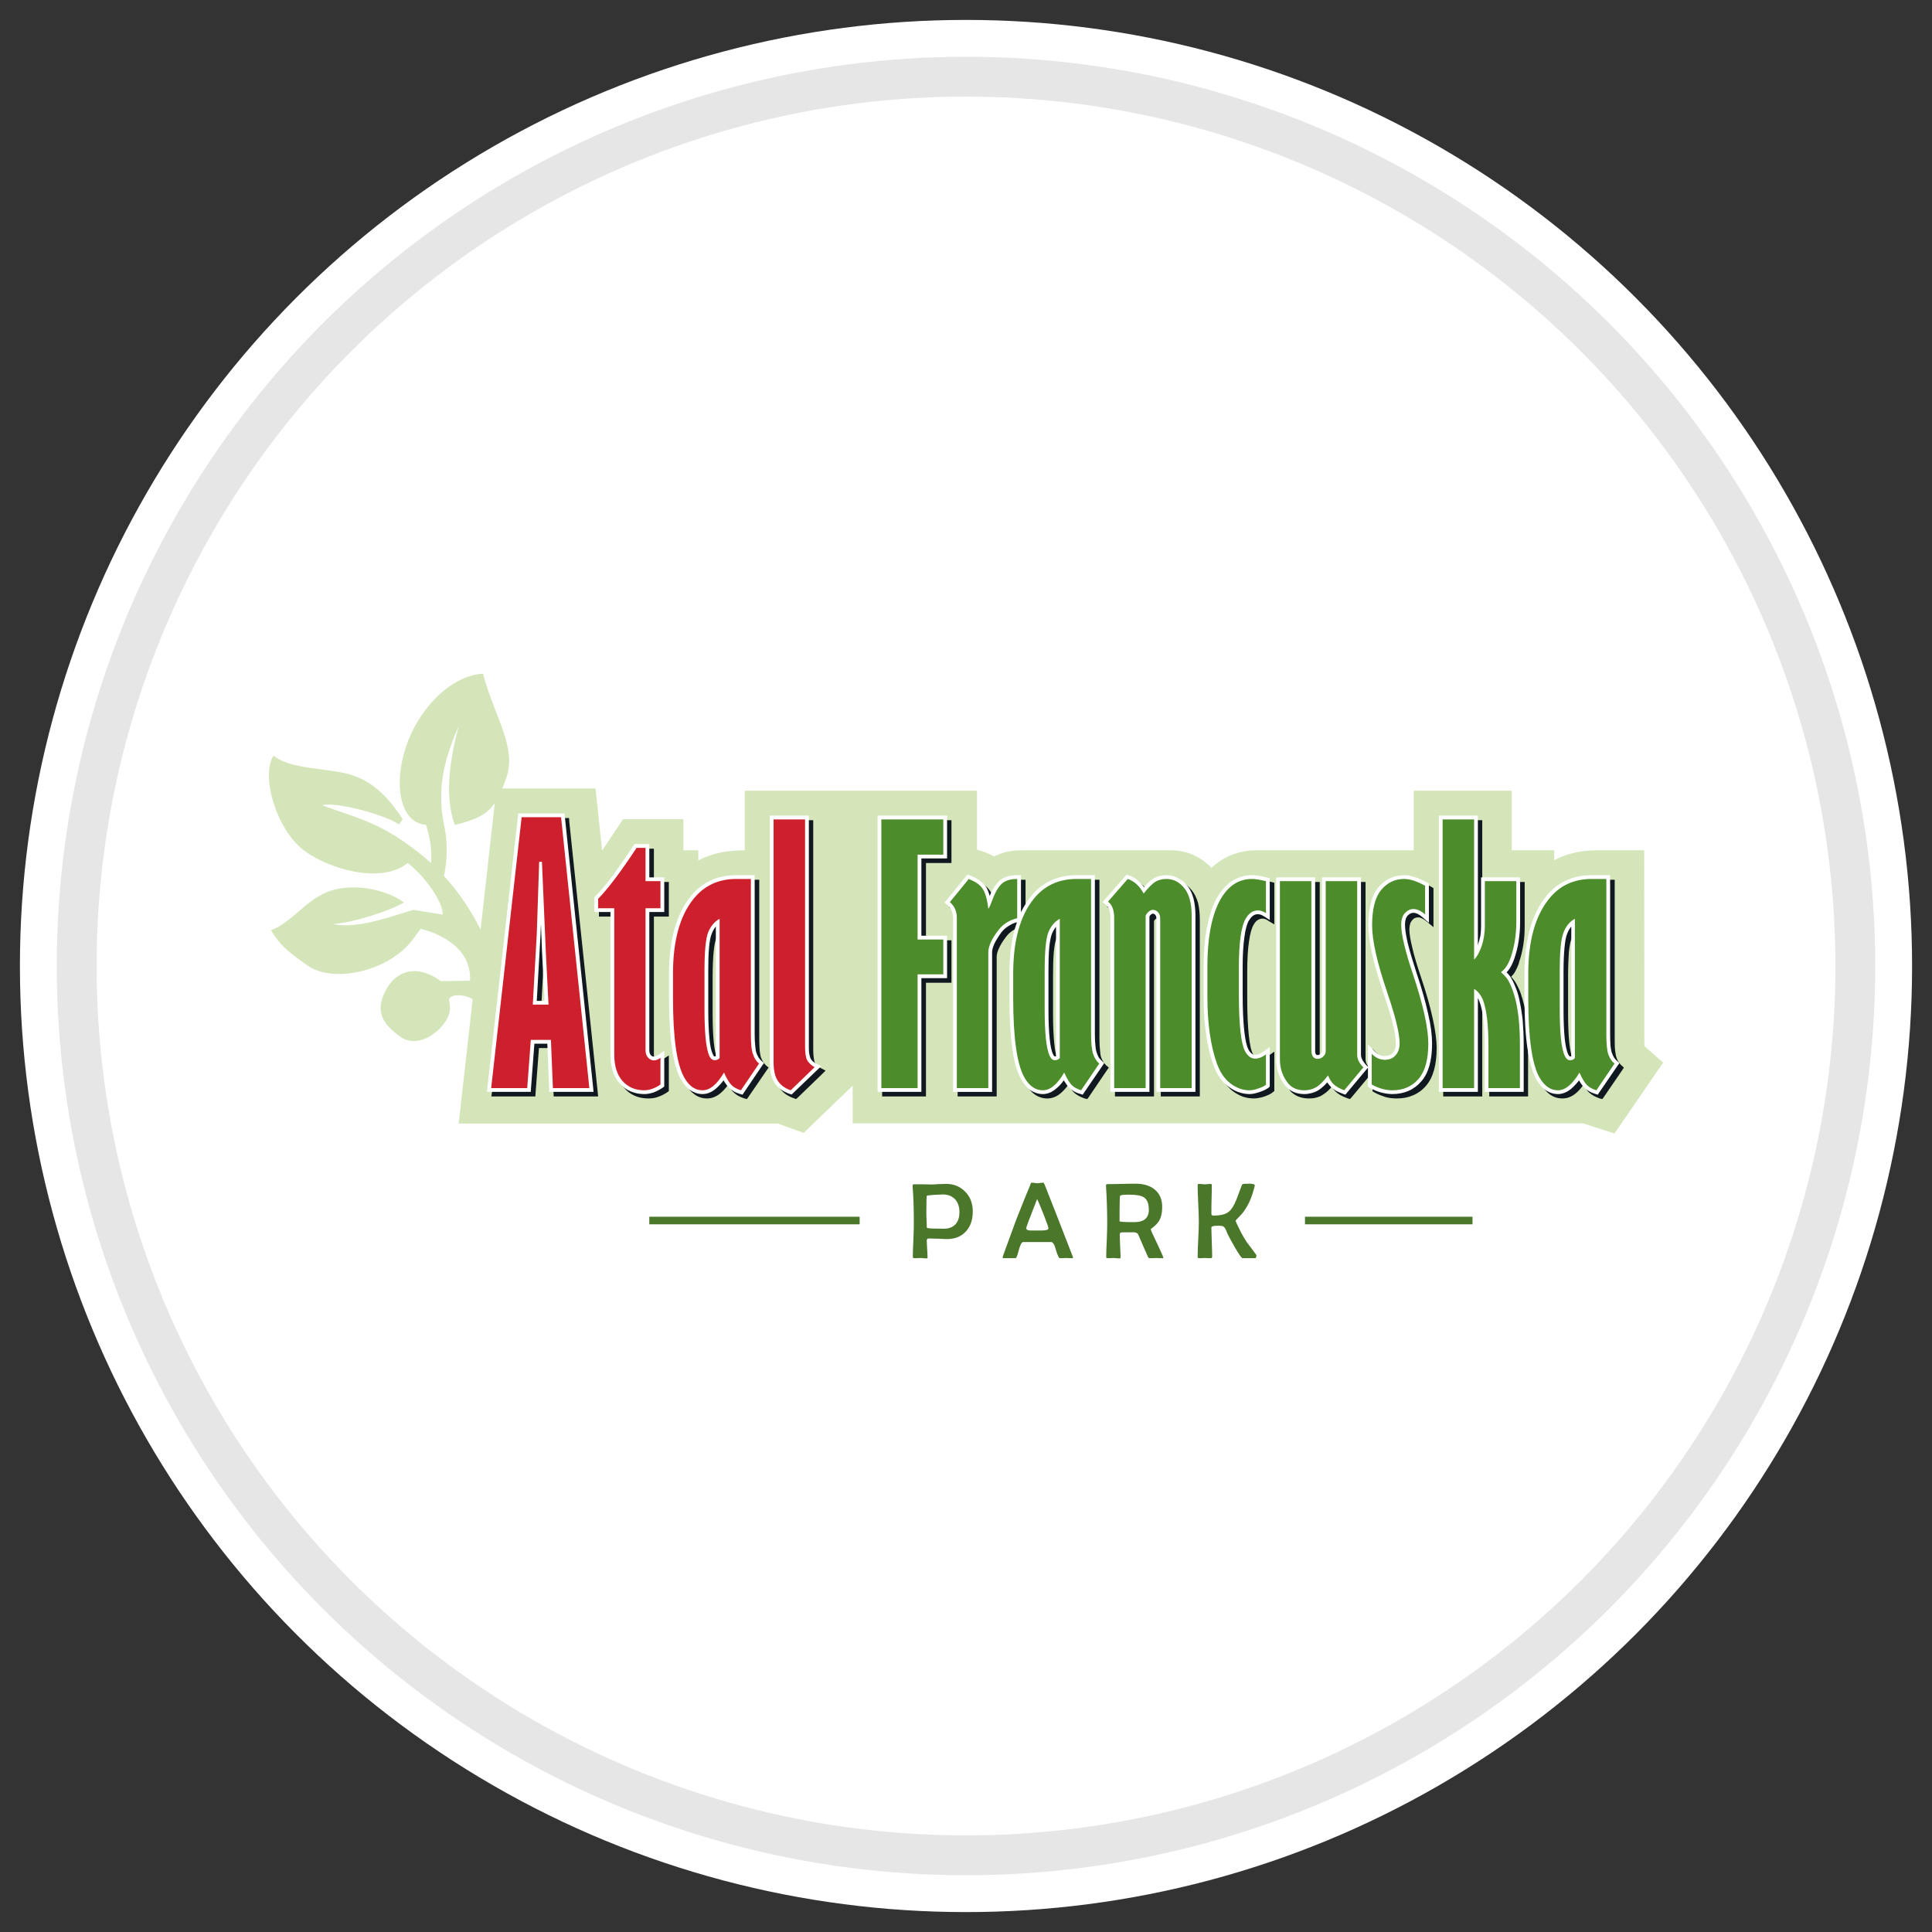 <?xml version="1.0" encoding="UTF-8"?>
<!DOCTYPE svg PUBLIC "-//W3C//DTD SVG 1.1//EN" "http://www.w3.org/Graphics/SVG/1.1/DTD/svg11.dtd">
<!-- Creator: CorelDRAW 2018 (64-Bit) -->
<svg xmlns="http://www.w3.org/2000/svg" xml:space="preserve" width="97px" height="97px" version="1.1" style="shape-rendering:geometricPrecision; text-rendering:geometricPrecision; image-rendering:optimizeQuality; fill-rule:evenodd; clip-rule:evenodd"
viewBox="0 0 97 97"
 xmlns:xlink="http://www.w3.org/1999/xlink">
 <rect x="0" y="0" width="97" height="97" fill="#333333" stroke="none"/>
 <defs>
  <style type="text/css">
   <![CDATA[
    .str0 {stroke:#E6E6E6;stroke-width:2;stroke-linecap:round;stroke-linejoin:round;stroke-miterlimit:22.926}
    .fil0 {fill:none}
    .fil2 {fill:#D4E5BA}
    .fil1 {fill:white}
    .fil3 {fill:#101820;fill-rule:nonzero}
    .fil7 {fill:#4A7729;fill-rule:nonzero}
    .fil6 {fill:#4C8C2B;fill-rule:nonzero}
    .fil5 {fill:#CD202C;fill-rule:nonzero}
    .fil4 {fill:white;fill-rule:nonzero}
   ]]>
  </style>
 </defs>
 <g id="tabliczka_x0020_biała">
  <rect class="fil0" width="97" height="97"/>
  <circle class="fil1" cx="48.5" cy="48.5" r="47.5"/>
  <circle class="fil1 str0" cx="48.5" cy="48.5" r="44.65"/>
 </g>
 <g id="Francuska_x0020_Park">
  <g id="_2423910306128">
   <path class="fil2" d="M78.03 43.19c0.63,-0.33 1.34,-0.5 2.11,-0.5l2.41 0 0.01 9.83 0.94 0.83 -2.44 3.56 -1.58 -0.51 -36.67 0 0 -1.89 -2.46 2.37 -1.3 -0.47 -16.02 0 0.7 -6.24 0 0c-0.28,-0.2 -0.97,-0.31 -1.16,-0.05 -0.11,0.15 0.26,0.55 -0.28,1.27 -0.49,0.67 -1.46,1.2 -2.21,0.65 -0.76,-0.56 -1.31,-1.18 -0.73,-2.29 0.57,-1.1 1.66,-1.32 2.78,-0.49l1.38 -0.02 0.09 0 0 0c0.07,-1.56 -1.34,-2.32 -2.48,-2.61l-0.38 0.52c-1.25,1.68 -4.06,2.2 -5.28,1.34 -1.23,-0.87 -1.36,-1.04 -1.86,-1.78 1.1,-0.44 1.64,-1.41 2.79,-1.91 1.15,-0.49 2.92,-0.21 3.89,0.51 -0.72,0.43 -2.56,1.02 -3.56,1.08 1.1,0.27 2.76,-0.32 4.03,-0.71l1.47 0.24c0.05,-0.68 -1.04,-2.07 -1.75,-2.59 -1.35,1.09 -3.98,0.28 -5.18,-0.61 -1.38,-1.01 -2.22,-3.72 -1.56,-4.78 0.76,0.61 2.23,0.62 3.41,0.84 1.47,0.28 2.31,1.18 3.08,2.35l-0.19 0.26c-0.72,-0.5 -3.24,-1.16 -3.85,-0.96 1.57,0.59 2.71,0.79 4.48,2.1 0.36,0.27 0.68,0.53 0.98,0.8 0.06,-0.71 -0.07,-1.35 -0.25,-1.92 -1.32,-0.09 -1.63,-2.04 -1.02,-3.88 0.6,-1.85 2.18,-3.59 3.88,-3.71 0.56,2.14 1.73,3.72 1.16,5.26 -0.07,0.19 -0.13,0.35 -0.19,0.51l4.68 0 0.33 3.12 1.05 -1.58 3.03 0 0 1.56 0.75 0 0 0.51c0.74,-0.39 1.51,-0.51 2.33,-0.51l0 -2.99 11.66 0 0 2.96c0.3,0.08 0.59,0.19 0.86,0.34 0.43,-0.22 0.9,-0.31 1.39,-0.31l7.48 0c0.8,0 1.5,0.32 2.04,0.88 0.61,-0.56 1.38,-0.88 2.27,-0.88l7.89 0 0 -2.99 4.92 0 0 2.99 2.13 0 0 0.5zm-53.9 3.48l0.71 -6.35c-0.39,0.57 -0.91,0.83 -2,1.1 -0.59,-1.53 -0.17,-3.63 0.19,-4.96 -0.83,1.86 -1.1,3.38 -0.7,5.12 0.16,0.84 0.11,1.72 -0.04,2.4 0.8,0.87 1.37,1.77 1.84,2.69z"/>
   <path class="fil3" d="M79.5 54.46c-0.12,0.18 -0.25,0.32 -0.38,0.43 -0.22,0.18 -0.44,0.26 -0.67,0.26 -0.23,0 -0.43,-0.06 -0.62,-0.19 -0.17,-0.12 -0.33,-0.3 -0.46,-0.53l0 0c-0.21,-0.35 -0.36,-0.87 -0.46,-1.56 -0.09,-0.67 -0.14,-1.52 -0.14,-2.53l0 -1.24c0,-0.83 0.09,-1.57 0.26,-2.21 0.18,-0.65 0.45,-1.2 0.82,-1.65l0 0c0.28,-0.36 0.62,-0.63 1,-0.8 0.38,-0.18 0.81,-0.27 1.29,-0.27l0 0 0.73 0 0.2 0 0 0.19 0 7.79c0,0.24 0,0.43 0.02,0.59 0.02,0.16 0.04,0.28 0.07,0.36l0 0c0.03,0.08 0.06,0.16 0.11,0.22 0.04,0.06 0.08,0.12 0.14,0.17l0.12 0.11 -0.09 0.14 -0.91 1.33 -0.08 0.11 -0.13 -0.03c-0.11,-0.04 -0.21,-0.08 -0.3,-0.13 -0.09,-0.05 -0.17,-0.11 -0.25,-0.18 -0.07,-0.07 -0.14,-0.17 -0.21,-0.28 -0.02,-0.03 -0.04,-0.06 -0.06,-0.1zm-53.08 -13.39l1.97 0 0.18 0 0.01 0.17 1.43 13.6 0.02 0.21 -0.21 0 -1.84 0 -0.18 0 -0.01 -0.19 -0.08 -2.24 -0.65 0 -0.17 2.25 -0.01 0.18 -0.18 0 -1.81 0 -0.22 0 0.03 -0.21 1.53 -13.6 0.02 -0.17 0.17 0zm0.96 5.56c0,0.21 -0.01,0.37 -0.02,0.5l0 0 -0.18 3.35 0.39 0 -0.13 -2.54 0 0 -0.06 -1.31zm4.8 -4.02l0.46 0 0.19 0 0 0.19 0 1.48 0.56 0 0.19 0 0 0.19 0 1.35 0 0.2 -0.19 0 -0.56 0 0 6.92c0,0.07 0.01,0.12 0.02,0.17l0 0c0.01,0.04 0.03,0.07 0.05,0.1 0.03,0.02 0.05,0.04 0.08,0.05l0 0c0.02,0.01 0.04,0.02 0.07,0.02 0.03,0 0.06,-0.01 0.1,-0.02 0.04,-0.02 0.09,-0.05 0.14,-0.08l0.29 -0.19 0 0.35 0 1.34 0 0.1 -0.08 0.06c-0.15,0.1 -0.31,0.18 -0.46,0.23 -0.16,0.06 -0.32,0.08 -0.48,0.08 -0.25,0 -0.47,-0.04 -0.68,-0.13 -0.21,-0.09 -0.39,-0.22 -0.54,-0.4l0 0c-0.16,-0.17 -0.28,-0.39 -0.35,-0.63 -0.08,-0.24 -0.12,-0.51 -0.12,-0.82l0 -7.15 -0.61 0 -0.19 0 0 -0.2 0 -0.47 0 -0.07 0.06 -0.06c0.23,-0.23 0.5,-0.56 0.81,-0.98 0.32,-0.42 0.68,-0.94 1.08,-1.55l0.06 -0.08 0.1 0zm4.38 11.85c-0.13,0.18 -0.26,0.32 -0.39,0.43 -0.22,0.18 -0.44,0.26 -0.67,0.26l0 0c-0.22,0 -0.43,-0.06 -0.61,-0.19 -0.18,-0.12 -0.34,-0.3 -0.47,-0.53l0 0c-0.2,-0.35 -0.36,-0.87 -0.45,-1.56 -0.1,-0.67 -0.15,-1.52 -0.15,-2.53l0 -1.24c0,-0.83 0.09,-1.57 0.27,-2.21 0.18,-0.65 0.45,-1.2 0.81,-1.65l0 0c0.28,-0.36 0.62,-0.63 1,-0.8 0.38,-0.18 0.81,-0.27 1.29,-0.27l0 0 0.74 0 0.19 0 0 0.19 0 7.79c0,0.24 0.01,0.43 0.02,0.59l0 0c0.02,0.16 0.04,0.28 0.07,0.36l0 0c0.03,0.08 0.07,0.16 0.11,0.22 0.04,0.06 0.09,0.12 0.14,0.17l0.13 0.11 -0.1 0.14 -0.91 1.33 -0.08 0.11 -0.13 -0.03c-0.11,-0.04 -0.2,-0.08 -0.3,-0.13 -0.09,-0.05 -0.17,-0.11 -0.24,-0.18 -0.08,-0.07 -0.15,-0.17 -0.22,-0.28 -0.02,-0.03 -0.04,-0.06 -0.05,-0.1zm-0.4 -7.71l0 0 0 0c-0.08,0.1 -0.15,0.22 -0.2,0.37l0 0c-0.06,0.14 -0.1,0.37 -0.13,0.67 -0.03,0.32 -0.05,0.71 -0.05,1.2l0 1.9c0,0.6 0.02,1.09 0.06,1.47 0.04,0.37 0.1,0.64 0.17,0.79 0.02,0.05 0.05,0.09 0.07,0.11l0 0c0.01,0 0.02,0.01 0.03,0.01 0.02,0 0.04,-0.01 0.05,-0.01l0 -6.51zm2.9 -5.57l1.58 0 0.19 0 0 0.19 0 11.36c0,0.16 0.01,0.29 0.03,0.4 0.01,0.1 0.03,0.18 0.06,0.23l0 0c0.03,0.05 0.06,0.1 0.11,0.14 0.05,0.05 0.11,0.09 0.19,0.13l0.23 0.12 -0.19 0.19 -1.2 1.16 -0.09 0.08 -0.11 -0.04c-0.16,-0.05 -0.3,-0.13 -0.42,-0.21 -0.13,-0.1 -0.24,-0.21 -0.32,-0.33 -0.09,-0.13 -0.15,-0.28 -0.19,-0.46 -0.04,-0.17 -0.06,-0.36 -0.06,-0.58l0 -12.19 0 -0.19 0.19 0zm5.42 0l3.1 0 0.19 0 0 0.19 0 1.77 0 0.19 -0.19 0 -1.09 0 0 3.88 1.09 0 0.19 0 0 0.19 0 1.75 0 0.19 -0.19 0 -1.09 0 0 5.52 0 0.19 -0.19 0 -1.82 0 -0.19 0 0 -0.19 0 -13.49 0 -0.19 0.19 0zm5.44 4.03c0.07,-0.17 0.15,-0.32 0.23,-0.45 0.11,-0.18 0.24,-0.31 0.37,-0.4 0.1,-0.06 0.22,-0.11 0.35,-0.14 0.13,-0.03 0.27,-0.05 0.43,-0.05l0.19 0 0 0.19 0 1.67c0.14,-0.29 0.3,-0.56 0.49,-0.79l0 0c0.29,-0.36 0.62,-0.63 1,-0.8 0.39,-0.18 0.82,-0.27 1.29,-0.27l0 0 0.74 0 0.19 0 0 0.19 0 7.79c0,0.24 0.01,0.43 0.03,0.59 0.01,0.16 0.03,0.28 0.06,0.36l0 0c0.03,0.08 0.07,0.16 0.11,0.22 0.04,0.06 0.09,0.12 0.14,0.17l0.13 0.11 -0.1 0.14 -0.9 1.33 -0.08 0.11 -0.14 -0.03c-0.1,-0.04 -0.2,-0.08 -0.29,-0.13 -0.09,-0.05 -0.18,-0.11 -0.25,-0.18 -0.07,-0.07 -0.14,-0.17 -0.22,-0.28 -0.01,-0.03 -0.03,-0.06 -0.05,-0.1 -0.13,0.18 -0.26,0.32 -0.39,0.43 -0.21,0.18 -0.44,0.26 -0.67,0.26 -0.22,0 -0.42,-0.06 -0.61,-0.19 -0.18,-0.12 -0.33,-0.3 -0.47,-0.53l0 0c-0.2,-0.35 -0.35,-0.87 -0.45,-1.56 -0.1,-0.67 -0.15,-1.52 -0.15,-2.53l0 -1.24c0,-0.83 0.09,-1.57 0.27,-2.21 0.04,-0.13 0.07,-0.25 0.11,-0.37 -0.15,0.05 -0.29,0.11 -0.42,0.19 -0.14,0.09 -0.26,0.2 -0.36,0.34 -0.16,0.21 -0.27,0.39 -0.35,0.57 -0.07,0.15 -0.11,0.3 -0.11,0.42l0 0 0 6.82 0 0.19 -0.19 0 -1.58 0 -0.19 0 0 -0.19 0 -8.54c0,-0.27 -0.1,-0.49 -0.29,-0.66l-0.14 -0.12 0.12 -0.14 0.95 -1.16 0.09 -0.11 0.12 0.05c0.18,0.07 0.33,0.14 0.45,0.23 0.14,0.09 0.24,0.19 0.32,0.31l0 0c0.08,0.11 0.15,0.26 0.21,0.46l0.01 0.03zm3.33 1.54l-0.01 0c-0.08,0.1 -0.15,0.22 -0.2,0.37l0 0c-0.06,0.14 -0.1,0.37 -0.13,0.67 -0.03,0.32 -0.04,0.71 -0.04,1.2l0 1.9c0,0.6 0.02,1.09 0.06,1.47 0.03,0.37 0.09,0.64 0.17,0.79 0.02,0.05 0.04,0.09 0.06,0.11l0 0c0.01,0 0.02,0.01 0.03,0.01l0 0c0.02,0 0.04,-0.01 0.06,-0.01l0 -6.51zm3.66 -2.57c0.19,0.06 0.36,0.16 0.51,0.3 0.09,0.08 0.17,0.18 0.25,0.28 0.06,-0.06 0.11,-0.12 0.17,-0.18 0.11,-0.11 0.21,-0.19 0.3,-0.25l0 0c0.1,-0.05 0.2,-0.09 0.31,-0.12 0.1,-0.03 0.21,-0.04 0.33,-0.04l0 0c0.21,0 0.4,0.05 0.58,0.13 0.18,0.09 0.33,0.22 0.47,0.39l0 0c0.14,0.17 0.25,0.39 0.32,0.64 0.06,0.25 0.09,0.53 0.09,0.85l0 8.68 0 0.19 -0.19 0 -1.58 0 -0.19 0 0 -0.19 0 -8.53c0,-0.04 0,-0.08 -0.01,-0.11l0 0c-0.01,-0.02 -0.02,-0.05 -0.04,-0.06l0 0c-0.02,-0.02 -0.04,-0.04 -0.06,-0.05l0 0c-0.02,-0.01 -0.04,-0.01 -0.06,-0.01 -0.01,0 -0.02,0 -0.03,0 -0.01,0.01 -0.03,0.02 -0.04,0.03l0 0c-0.02,0.01 -0.04,0.03 -0.06,0.05 -0.01,0.02 -0.03,0.04 -0.04,0.06l0 8.62 0 0.19 -0.19 0 -1.58 0 -0.19 0 0 -0.19 0 -8.53c0,-0.18 -0.02,-0.33 -0.07,-0.44 -0.03,-0.11 -0.09,-0.19 -0.17,-0.24l-0.16 -0.13 0.14 -0.15 0.99 -1.13 0.08 -0.1 0.12 0.04zm7 10.65c-0.04,0.04 -0.1,0.08 -0.18,0.12 -0.06,0.03 -0.14,0.06 -0.24,0.1l0 0c-0.1,0.03 -0.19,0.06 -0.27,0.07 -0.1,0.02 -0.19,0.03 -0.27,0.03 -0.18,0 -0.37,-0.03 -0.55,-0.09 -0.18,-0.07 -0.35,-0.16 -0.52,-0.29l0 0c-0.16,-0.13 -0.31,-0.29 -0.44,-0.48 -0.12,-0.19 -0.23,-0.41 -0.31,-0.65l0 0c-0.16,-0.45 -0.27,-0.95 -0.35,-1.51 -0.08,-0.56 -0.12,-1.17 -0.12,-1.84l0 0 0 -1.52c0,-0.83 0.07,-1.56 0.2,-2.18 0.14,-0.62 0.35,-1.14 0.63,-1.54l0 0c0.2,-0.29 0.44,-0.51 0.7,-0.66 0.27,-0.15 0.57,-0.22 0.9,-0.22 0.09,0 0.21,0.01 0.33,0.03 0.12,0.02 0.26,0.05 0.41,0.08l0.15 0.04 0 0.15 0 1.61 0 0.33 -0.29 -0.17 -0.04 -0.03 0 0c-0.09,-0.06 -0.18,-0.09 -0.27,-0.09 -0.08,0 -0.16,0.03 -0.23,0.07 -0.08,0.05 -0.15,0.13 -0.21,0.24l0 0c-0.1,0.17 -0.18,0.45 -0.23,0.83 -0.06,0.39 -0.09,0.9 -0.09,1.51l0 1.38c0,0.76 0.03,1.37 0.08,1.84 0.05,0.45 0.11,0.76 0.21,0.93l0 0c0.05,0.09 0.1,0.16 0.16,0.21 0.06,0.03 0.12,0.05 0.18,0.05 0.06,0 0.13,-0.01 0.19,-0.04 0.08,-0.03 0.16,-0.07 0.24,-0.13l0.3 -0.21 0 0.37 0 1.52 0 0.09 -0.07 0.05zm0.58 -10.55l1.58 0 0.19 0 0 0.19 0 8.49 0 0c0,0.06 0,0.1 0.01,0.15 0.01,0.02 0.02,0.04 0.03,0.05l0 0.01c0.01,0.01 0.02,0.02 0.03,0.02 0.01,0.01 0.03,0.01 0.05,0.01l0 0c0.06,0 0.11,-0.02 0.15,-0.06l0 0c0.03,-0.03 0.05,-0.05 0.06,-0.08l0 0c0.01,-0.01 0.01,-0.03 0.01,-0.05l0 0 0 -8.54 0 -0.19 0.19 0 1.58 0 0.19 0 0 0.19 0 8.71c0,0.08 0.02,0.16 0.06,0.24 0.04,0.08 0.1,0.18 0.19,0.27l0.1 0.1 0 -0.65 0 -0.48 0.33 0.34c0.08,0.09 0.16,0.15 0.25,0.19 0.08,0.04 0.17,0.06 0.26,0.06l0 0c0.09,0 0.16,-0.01 0.23,-0.04l0 0c0.07,-0.03 0.12,-0.07 0.17,-0.12l0 0c0.05,-0.05 0.09,-0.12 0.12,-0.19 0.02,-0.08 0.04,-0.18 0.04,-0.3 0,-0.23 -0.05,-0.55 -0.15,-0.96 -0.11,-0.42 -0.26,-0.94 -0.47,-1.55l0 0c-0.25,-0.74 -0.44,-1.39 -0.57,-1.96 -0.13,-0.57 -0.19,-1.05 -0.19,-1.44 0,-0.43 0.03,-0.8 0.11,-1.11 0.09,-0.32 0.21,-0.58 0.38,-0.79l0 0c0.17,-0.2 0.36,-0.36 0.58,-0.46 0.22,-0.11 0.46,-0.16 0.73,-0.16 0.16,0 0.35,0.03 0.54,0.09 0.19,0.06 0.39,0.15 0.6,0.27l0.1 0.06 0 0.11 0 1.44 0 0.41 -0.31 -0.26c-0.1,-0.08 -0.19,-0.15 -0.27,-0.18 -0.07,-0.04 -0.13,-0.05 -0.19,-0.05 -0.06,0 -0.11,0.01 -0.16,0.03 -0.05,0.02 -0.09,0.06 -0.14,0.11 -0.04,0.05 -0.08,0.11 -0.1,0.18l0 0c-0.02,0.08 -0.04,0.17 -0.04,0.28 0,0.22 0.05,0.53 0.15,0.93 0.09,0.4 0.24,0.9 0.44,1.49l0 0c0.26,0.77 0.45,1.45 0.58,2.04 0.13,0.59 0.2,1.1 0.2,1.5l0 0c0,0.85 -0.18,1.49 -0.54,1.9l0 0c-0.18,0.21 -0.4,0.37 -0.64,0.47 -0.25,0.11 -0.52,0.16 -0.82,0.16 -0.19,0 -0.38,-0.02 -0.57,-0.07l0 0c-0.18,-0.06 -0.37,-0.13 -0.55,-0.23l-0.1 -0.06 0 -0.11 0 -0.85 -0.09 0.11 -0.96 1.15 -0.08 0.09 -0.13 -0.04c-0.12,-0.04 -0.23,-0.09 -0.32,-0.14 -0.1,-0.05 -0.19,-0.12 -0.26,-0.18 -0.07,-0.07 -0.14,-0.15 -0.2,-0.24l-0.01 -0.01c-0.05,0.06 -0.1,0.11 -0.15,0.16 -0.11,0.11 -0.22,0.19 -0.32,0.25 -0.09,0.06 -0.2,0.1 -0.32,0.13 -0.11,0.03 -0.23,0.04 -0.35,0.04 -0.4,0 -0.72,-0.13 -0.95,-0.39l0 -0.01c-0.16,-0.19 -0.28,-0.4 -0.35,-0.62 -0.08,-0.22 -0.12,-0.46 -0.12,-0.72l0 -8.94 0 -0.19 0.19 0zm8.16 -3.1l1.58 0 0.19 0 0 0.19 0 6.33c0.01,-0.02 0.01,-0.04 0.02,-0.06l0 0c0.05,-0.15 0.09,-0.3 0.11,-0.46 0.03,-0.15 0.04,-0.31 0.04,-0.48l0 0 0 -2.23 0 -0.19 0.19 0 1.58 0 0.19 0 0 0.19 0 2.02c0,0.33 -0.02,0.65 -0.07,0.96 -0.05,0.3 -0.12,0.6 -0.22,0.88l0.01 0c-0.07,0.2 -0.15,0.37 -0.24,0.52 -0.05,0.07 -0.11,0.14 -0.16,0.19 0.03,0.03 0.05,0.06 0.07,0.08 0.08,0.09 0.13,0.17 0.18,0.25l0 0c0.08,0.15 0.16,0.31 0.23,0.5 0.06,0.18 0.12,0.38 0.17,0.59l0 0c0.07,0.31 0.12,0.64 0.15,1.01 0.04,0.37 0.05,0.76 0.05,1.18l0 2.21 0 0.19 -0.19 0 -1.57 0 -0.19 0 0 -0.19 0 -2.12c0,-0.51 -0.02,-0.96 -0.07,-1.33 -0.04,-0.37 -0.11,-0.66 -0.19,-0.89l0 0c-0.03,-0.07 -0.05,-0.13 -0.09,-0.18l0 4.52 0 0.19 -0.19 0 -1.58 0 -0.19 0 0 -0.19 0 -13.49 0 -0.19 0.19 0zm6.46 5.57l0 0c-0.08,0.1 -0.15,0.22 -0.21,0.37l0 0c-0.05,0.14 -0.1,0.37 -0.13,0.67 -0.02,0.32 -0.04,0.71 -0.04,1.2l0 1.9c0,0.6 0.02,1.09 0.06,1.47 0.04,0.37 0.1,0.64 0.17,0.79 0.02,0.05 0.05,0.09 0.07,0.11l0 0c0.01,0 0.02,0.01 0.02,0.01l0 0c0.03,0 0.05,-0.01 0.06,-0.01l0 -6.51z"/>
   <path class="fil4" d="M79.28 54.24c-0.13,0.17 -0.26,0.31 -0.39,0.42 -0.22,0.18 -0.44,0.27 -0.67,0.27 -0.22,0 -0.43,-0.07 -0.61,-0.19 -0.18,-0.12 -0.33,-0.3 -0.47,-0.54l0 0c-0.2,-0.35 -0.35,-0.87 -0.45,-1.56 -0.1,-0.67 -0.15,-1.51 -0.15,-2.52l0 -1.25c0,-0.83 0.09,-1.57 0.27,-2.21 0.18,-0.65 0.45,-1.2 0.81,-1.65l0 0c0.28,-0.36 0.62,-0.62 1,-0.8 0.39,-0.18 0.81,-0.27 1.29,-0.27l0 0 0.74 0 0.19 0 0 0.19 0 7.79c0,0.24 0.01,0.44 0.02,0.6 0.02,0.15 0.04,0.27 0.07,0.35l0 0c0.03,0.09 0.07,0.16 0.11,0.23 0.04,0.06 0.09,0.11 0.14,0.16l0.13 0.11 -0.1 0.14 -0.91 1.33 -0.08 0.12 -0.13 -0.04c-0.1,-0.03 -0.2,-0.07 -0.29,-0.12 -0.1,-0.06 -0.18,-0.12 -0.25,-0.19 -0.07,-0.07 -0.15,-0.16 -0.22,-0.28 -0.02,-0.03 -0.04,-0.06 -0.05,-0.09zm-53.09 -13.4l1.98 0 0.17 0 0.02 0.17 1.42 13.6 0.02 0.21 -0.21 0 -1.83 0 -0.19 0 0 -0.18 -0.09 -2.24 -0.65 0 -0.17 2.24 -0.01 0.18 -0.18 0 -1.81 0 -0.21 0 0.02 -0.21 1.53 -13.6 0.02 -0.17 0.17 0zm0.97 5.56c-0.01,0.21 -0.02,0.38 -0.02,0.5l0 0 -0.19 3.35 0.39 0 -0.13 -2.54 0 0 -0.05 -1.31zm4.8 -4.02l0.45 0 0.19 0 0 0.19 0 1.48 0.56 0 0.19 0 0 0.19 0 1.36 0 0.19 -0.19 0 -0.56 0 0 6.93c0,0.06 0.01,0.11 0.02,0.16l0 0c0.02,0.04 0.03,0.07 0.06,0.1 0.02,0.02 0.04,0.04 0.07,0.05l0 0c0.02,0.01 0.05,0.02 0.08,0.02 0.02,0 0.05,-0.01 0.09,-0.02 0.04,-0.02 0.09,-0.04 0.14,-0.07l0.29 -0.2 0 0.35 0 1.34 0 0.1 -0.08 0.06c-0.15,0.1 -0.3,0.18 -0.46,0.24 -0.16,0.05 -0.31,0.08 -0.47,0.08 -0.25,0 -0.48,-0.05 -0.69,-0.14 -0.2,-0.08 -0.38,-0.22 -0.54,-0.4l0 0c-0.16,-0.17 -0.27,-0.38 -0.35,-0.63 -0.08,-0.24 -0.11,-0.51 -0.11,-0.81l0 -7.16 -0.62 0 -0.19 0 0 -0.19 0 -0.47 0 -0.08 0.06 -0.06c0.23,-0.23 0.5,-0.56 0.82,-0.97 0.31,-0.43 0.67,-0.94 1.08,-1.56l0.05 -0.08 0.11 0zm4.37 11.86c-0.13,0.17 -0.26,0.31 -0.39,0.42 -0.21,0.18 -0.44,0.27 -0.67,0.27l0 0c-0.22,0 -0.42,-0.07 -0.61,-0.19 -0.18,-0.12 -0.33,-0.3 -0.47,-0.54l0 0c-0.2,-0.35 -0.35,-0.87 -0.45,-1.56 -0.1,-0.67 -0.15,-1.51 -0.15,-2.52l0 -1.25c0,-0.83 0.09,-1.57 0.27,-2.21 0.18,-0.65 0.45,-1.2 0.81,-1.65l0 0c0.29,-0.36 0.62,-0.62 1,-0.8 0.39,-0.18 0.82,-0.27 1.29,-0.27l0 0 0.74 0 0.19 0 0 0.19 0 7.79c0,0.24 0.01,0.44 0.03,0.6l0 0c0.01,0.15 0.03,0.27 0.06,0.35l0 0c0.03,0.09 0.07,0.16 0.11,0.23 0.04,0.06 0.09,0.11 0.14,0.16l0.13 0.11 -0.1 0.14 -0.9 1.33 -0.08 0.12 -0.14 -0.04c-0.1,-0.03 -0.2,-0.07 -0.29,-0.12 -0.09,-0.06 -0.18,-0.12 -0.25,-0.19 -0.07,-0.07 -0.14,-0.16 -0.22,-0.28 -0.01,-0.03 -0.03,-0.06 -0.05,-0.09zm-0.39 -7.72l-0.01 0.01 0 0c-0.08,0.1 -0.15,0.22 -0.2,0.36l0 0c-0.06,0.14 -0.1,0.37 -0.13,0.68 -0.03,0.31 -0.04,0.71 -0.04,1.19l0 1.91c0,0.59 0.02,1.09 0.06,1.47 0.03,0.37 0.09,0.63 0.17,0.79 0.02,0.05 0.04,0.08 0.06,0.1l0 0c0.01,0.01 0.02,0.01 0.03,0.01 0.02,0 0.04,0 0.06,-0.01l0 -6.51zm2.9 -5.57l1.58 0 0.19 0 0 0.19 0 11.36c0,0.16 0,0.29 0.02,0.4 0.02,0.1 0.04,0.18 0.06,0.23l0 0c0.03,0.06 0.06,0.1 0.11,0.15 0.05,0.04 0.11,0.09 0.19,0.13l0.24 0.12 -0.19 0.18 -1.21 1.16 -0.08 0.08 -0.11 -0.03c-0.16,-0.06 -0.31,-0.13 -0.43,-0.22 -0.13,-0.09 -0.23,-0.2 -0.32,-0.33 -0.08,-0.13 -0.14,-0.28 -0.19,-0.45 -0.03,-0.17 -0.05,-0.37 -0.05,-0.58l0 -12.2 0 -0.19 0.19 0zm5.41 0l3.11 0 0.19 0 0 0.19 0 1.77 0 0.19 -0.19 0 -1.1 0 0 3.88 1.1 0 0.19 0 0 0.19 0 1.75 0 0.19 -0.19 0 -1.1 0 0 5.52 0 0.19 -0.19 0 -1.82 0 -0.19 0 0 -0.19 0 -13.49 0 -0.19 0.19 0zm5.44 4.03c0.07,-0.17 0.15,-0.32 0.23,-0.45 0.12,-0.17 0.24,-0.31 0.38,-0.4 0.09,-0.06 0.21,-0.11 0.34,-0.14 0.13,-0.03 0.27,-0.05 0.43,-0.05l0.19 0 0 0.19 0 1.67c0.14,-0.29 0.31,-0.55 0.49,-0.79l0.01 0c0.28,-0.36 0.61,-0.62 1,-0.8 0.38,-0.18 0.81,-0.27 1.29,-0.27l0 0 0.73 0 0.19 0 0 0.19 0 7.79c0,0.24 0.01,0.44 0.03,0.6 0.01,0.15 0.04,0.27 0.07,0.35l0 0c0.03,0.09 0.06,0.16 0.1,0.23 0.05,0.06 0.09,0.11 0.15,0.16l0.12 0.11 -0.09 0.14 -0.91 1.33 -0.08 0.12 -0.13 -0.04c-0.11,-0.03 -0.21,-0.07 -0.3,-0.12 -0.09,-0.06 -0.17,-0.12 -0.25,-0.19 -0.07,-0.07 -0.14,-0.16 -0.21,-0.28 -0.02,-0.03 -0.04,-0.06 -0.06,-0.09 -0.12,0.17 -0.25,0.31 -0.39,0.42 -0.21,0.18 -0.43,0.27 -0.66,0.27 -0.23,0 -0.43,-0.07 -0.62,-0.19 -0.17,-0.12 -0.33,-0.3 -0.46,-0.54l0 0c-0.21,-0.35 -0.36,-0.87 -0.46,-1.56 -0.09,-0.67 -0.14,-1.51 -0.14,-2.52l0 -1.25c0,-0.83 0.09,-1.57 0.26,-2.21 0.04,-0.12 0.08,-0.25 0.12,-0.36 -0.16,0.04 -0.3,0.11 -0.42,0.19 -0.15,0.09 -0.27,0.2 -0.37,0.33 -0.15,0.21 -0.27,0.4 -0.35,0.57 -0.07,0.16 -0.11,0.3 -0.11,0.42l0 0 0 6.82 0 0.19 -0.19 0 -1.58 0 -0.19 0 0 -0.19 0 -8.53c0,-0.28 -0.09,-0.5 -0.29,-0.67l-0.14 -0.12 0.12 -0.14 0.95 -1.16 0.09 -0.1 0.13 0.05c0.17,0.06 0.32,0.14 0.45,0.23 0.13,0.09 0.24,0.19 0.32,0.3l0 0c0.08,0.11 0.15,0.27 0.2,0.46l0.01 0.03zm3.33 1.54l0 0.01c-0.08,0.1 -0.15,0.22 -0.21,0.36l0 0c-0.05,0.14 -0.1,0.37 -0.13,0.68 -0.03,0.31 -0.04,0.71 -0.04,1.19l0 1.91c0,0.59 0.02,1.09 0.06,1.47 0.04,0.37 0.09,0.63 0.17,0.79 0.02,0.05 0.04,0.08 0.07,0.1l0 0c0.01,0.01 0.02,0.01 0.02,0.01l0 0c0.03,0 0.04,0 0.06,-0.01l0 -6.51zm3.66 -2.57c0.19,0.06 0.36,0.16 0.51,0.31 0.09,0.08 0.17,0.17 0.25,0.28 0.06,-0.07 0.12,-0.13 0.17,-0.19 0.11,-0.11 0.21,-0.19 0.31,-0.24l0 0c0.09,-0.06 0.19,-0.1 0.3,-0.13 0.1,-0.02 0.22,-0.04 0.34,-0.04l0 0c0.2,0 0.4,0.05 0.57,0.14 0.18,0.09 0.34,0.21 0.48,0.39l0 0c0.14,0.17 0.24,0.38 0.31,0.63 0.06,0.25 0.1,0.53 0.1,0.86l0 8.67 0 0.19 -0.19 0 -1.58 0 -0.19 0 0 -0.19 0 -8.53c0,-0.04 -0.01,-0.07 -0.02,-0.1l0 0c-0.01,-0.03 -0.02,-0.05 -0.04,-0.07l0 0c-0.02,-0.02 -0.04,-0.04 -0.06,-0.04l0 0c-0.01,-0.01 -0.04,-0.02 -0.06,-0.02 -0.01,0 -0.02,0 -0.03,0.01 -0.01,0 -0.03,0.01 -0.04,0.02l0 0c-0.02,0.01 -0.03,0.03 -0.06,0.05 -0.01,0.02 -0.02,0.04 -0.04,0.06l0 8.62 0 0.19 -0.19 0 -1.58 0 -0.19 0 0 -0.19 0 -8.53c0,-0.18 -0.02,-0.32 -0.06,-0.44 -0.04,-0.1 -0.1,-0.18 -0.17,-0.24l-0.17 -0.12 0.14 -0.16 0.99 -1.13 0.08 -0.09 0.12 0.03zm7.01 10.66c-0.05,0.04 -0.11,0.07 -0.18,0.11 -0.07,0.03 -0.15,0.07 -0.25,0.1l0 0c-0.09,0.03 -0.18,0.06 -0.27,0.08 -0.09,0.02 -0.18,0.03 -0.26,0.03 -0.19,0 -0.38,-0.04 -0.56,-0.1 -0.18,-0.07 -0.35,-0.16 -0.51,-0.29l0 0c-0.17,-0.12 -0.32,-0.28 -0.45,-0.48 -0.12,-0.18 -0.22,-0.4 -0.31,-0.65l0 0c-0.16,-0.45 -0.27,-0.95 -0.35,-1.51 -0.08,-0.56 -0.12,-1.17 -0.12,-1.84l0 0 0 -1.51c0,-0.84 0.07,-1.57 0.21,-2.18 0.13,-0.63 0.34,-1.15 0.62,-1.55l0 0c0.21,-0.29 0.44,-0.51 0.71,-0.65 0.26,-0.15 0.56,-0.23 0.89,-0.23 0.1,0 0.21,0.01 0.34,0.03 0.11,0.02 0.25,0.05 0.41,0.09l0.14 0.03 0 0.15 0 1.61 0 0.34 -0.28 -0.18 -0.05 -0.02 0 -0.01c-0.09,-0.05 -0.18,-0.08 -0.26,-0.08 -0.09,0 -0.17,0.02 -0.24,0.07 -0.07,0.05 -0.14,0.12 -0.2,0.23l-0.01 0c-0.1,0.17 -0.18,0.45 -0.23,0.83 -0.06,0.4 -0.09,0.9 -0.09,1.52l0 1.38c0,0.76 0.03,1.37 0.08,1.83 0.05,0.45 0.12,0.76 0.21,0.93l0 0c0.05,0.1 0.11,0.17 0.17,0.21 0.05,0.04 0.11,0.06 0.17,0.06 0.06,0 0.13,-0.02 0.2,-0.04 0.07,-0.03 0.15,-0.08 0.23,-0.13l0.3 -0.22 0 0.37 0 1.52 0 0.09 -0.06 0.06zm0.57 -10.56l1.58 0 0.19 0 0 0.19 0 8.49 0 0c0,0.06 0,0.11 0.01,0.15 0.01,0.02 0.02,0.04 0.03,0.05l0 0.01c0.01,0.01 0.02,0.02 0.03,0.02 0.02,0.01 0.03,0.01 0.06,0.01l0 0c0.05,0 0.1,-0.02 0.15,-0.06l0 0c0.02,-0.03 0.04,-0.05 0.05,-0.07l0 0c0.01,-0.02 0.01,-0.04 0.01,-0.06l0 0 0 -8.54 0 -0.19 0.19 0 1.58 0 0.19 0 0 0.19 0 8.72c0,0.07 0.02,0.15 0.06,0.23 0.04,0.09 0.11,0.18 0.19,0.27l0.1 0.1 0 -0.65 0 -0.48 0.33 0.35c0.08,0.08 0.16,0.15 0.25,0.19 0.08,0.03 0.17,0.05 0.27,0.05l0 0c0.08,0 0.16,-0.01 0.22,-0.04l0 0c0.07,-0.02 0.13,-0.06 0.18,-0.12l0 0c0.05,-0.05 0.08,-0.11 0.11,-0.19 0.03,-0.08 0.04,-0.18 0.04,-0.29 0,-0.24 -0.05,-0.56 -0.15,-0.97 -0.1,-0.42 -0.26,-0.93 -0.47,-1.54l0 0c-0.25,-0.75 -0.44,-1.4 -0.57,-1.97 -0.13,-0.57 -0.19,-1.05 -0.19,-1.44 0,-0.42 0.04,-0.79 0.12,-1.1 0.08,-0.32 0.2,-0.59 0.37,-0.79l0 0c0.17,-0.21 0.37,-0.37 0.58,-0.47 0.22,-0.1 0.47,-0.16 0.73,-0.16 0.17,0 0.35,0.04 0.54,0.1 0.19,0.06 0.39,0.15 0.61,0.27l0.09 0.05 0 0.11 0 1.44 0 0.42 -0.31 -0.27c-0.09,-0.08 -0.18,-0.14 -0.26,-0.18 -0.07,-0.03 -0.14,-0.05 -0.2,-0.05 -0.05,0 -0.1,0.01 -0.15,0.03 -0.05,0.03 -0.1,0.06 -0.15,0.11 -0.04,0.05 -0.07,0.11 -0.1,0.18l0.01 0c-0.03,0.08 -0.04,0.18 -0.04,0.28 0,0.23 0.05,0.53 0.14,0.93 0.1,0.41 0.25,0.9 0.44,1.49l0 0c0.26,0.77 0.45,1.45 0.58,2.04 0.14,0.6 0.2,1.1 0.2,1.5l0 0c0,0.86 -0.18,1.49 -0.54,1.9l0 0c-0.18,0.21 -0.39,0.37 -0.64,0.48 -0.24,0.1 -0.51,0.16 -0.81,0.16 -0.19,0 -0.38,-0.03 -0.57,-0.08l0 0c-0.19,-0.05 -0.38,-0.13 -0.56,-0.23l-0.1 -0.06 0 -0.11 0 -0.84 -0.09 0.1 -0.96 1.15 -0.08 0.1 -0.12 -0.04c-0.12,-0.05 -0.23,-0.09 -0.33,-0.14 -0.1,-0.06 -0.18,-0.12 -0.26,-0.19 -0.07,-0.07 -0.14,-0.15 -0.2,-0.24l0 -0.01c-0.06,0.06 -0.1,0.11 -0.15,0.16 -0.12,0.11 -0.22,0.19 -0.32,0.25 -0.1,0.06 -0.21,0.1 -0.32,0.13 -0.12,0.03 -0.23,0.05 -0.36,0.05 -0.4,0 -0.72,-0.14 -0.94,-0.4l-0.01 0c-0.15,-0.2 -0.27,-0.4 -0.35,-0.63 -0.08,-0.22 -0.12,-0.46 -0.12,-0.71l0 -8.95 0 -0.19 0.19 0zm8.17 -3.1l1.58 0 0.19 0 0 0.19 0 6.33c0,-0.02 0.01,-0.04 0.01,-0.06l0 0c0.05,-0.15 0.09,-0.3 0.12,-0.45 0.02,-0.16 0.03,-0.32 0.03,-0.48l0 0 0 -2.24 0 -0.19 0.19 0 1.58 0 0.19 0 0 0.19 0 2.02c0,0.33 -0.02,0.65 -0.07,0.96 -0.04,0.31 -0.12,0.6 -0.21,0.88l0 0c-0.07,0.2 -0.15,0.38 -0.24,0.52 -0.05,0.07 -0.1,0.14 -0.16,0.2 0.03,0.02 0.05,0.05 0.08,0.08 0.07,0.08 0.13,0.16 0.17,0.24l0 0c0.09,0.15 0.16,0.32 0.23,0.5 0.07,0.18 0.13,0.38 0.17,0.59l0 0.01c0.07,0.3 0.12,0.64 0.16,1 0.03,0.37 0.05,0.76 0.05,1.18l0 2.21 0 0.19 -0.19 0 -1.58 0 -0.19 0 0 -0.19 0 -2.12c0,-0.51 -0.02,-0.95 -0.06,-1.33 -0.05,-0.36 -0.11,-0.66 -0.2,-0.89l0 0c-0.02,-0.06 -0.05,-0.12 -0.08,-0.18l0 4.52 0 0.19 -0.19 0 -1.58 0 -0.19 0 0 -0.19 0 -13.49 0 -0.19 0.19 0zm6.46 5.57l-0.01 0.01c-0.08,0.1 -0.15,0.22 -0.2,0.36l0 0c-0.06,0.14 -0.1,0.37 -0.13,0.68 -0.03,0.31 -0.05,0.71 -0.05,1.19l0 1.91c0,0.59 0.02,1.09 0.06,1.47 0.04,0.37 0.1,0.63 0.17,0.79 0.03,0.05 0.05,0.08 0.07,0.1l0 0c0.01,0.01 0.02,0.01 0.03,0.01l0 0c0.02,0 0.04,0 0.06,-0.01l0 -6.51z"/>
   <path class="fil5" d="M26.19 41.03l1.98 0 1.42 13.6 -1.83 0 -0.1 -2.42 -1.01 0 -0.18 2.42 -1.81 0 1.53 -13.6zm1.02 2.24l-0.14 0c-0.06,1.88 -0.1,3.09 -0.12,3.62l-0.2 3.55 0.79 0 -0.14 -2.74 -0.19 -4.43zm4.75 -0.7l0.45 0 0 1.67 0.75 0 0 1.36 -0.75 0 0 7.12c0,0.16 0.04,0.29 0.13,0.38 0.08,0.09 0.18,0.14 0.29,0.14 0.1,0 0.21,-0.04 0.33,-0.13l0 1.34c-0.27,0.19 -0.55,0.29 -0.82,0.29 -0.45,0 -0.81,-0.16 -1.09,-0.47 -0.27,-0.31 -0.41,-0.75 -0.41,-1.32l0 -7.35 -0.81 0 0 -0.47c0.47,-0.48 1.12,-1.33 1.93,-2.56zm4.39 11.28c-0.35,0.59 -0.7,0.89 -1.08,0.89 -0.37,0 -0.67,-0.21 -0.91,-0.63 -0.38,-0.66 -0.57,-1.99 -0.57,-3.99l0 -1.25c0,-1.63 0.34,-2.88 1.03,-3.74 0.53,-0.66 1.25,-1 2.14,-1l0.74 0 0 7.79c0,0.48 0.03,0.82 0.11,1.02 0.06,0.19 0.17,0.35 0.3,0.46l-0.91 1.34c-0.19,-0.06 -0.35,-0.14 -0.47,-0.26 -0.12,-0.12 -0.25,-0.33 -0.38,-0.63zm-0.22 -7.72c-0.26,0.14 -0.45,0.37 -0.58,0.69 -0.12,0.32 -0.18,0.97 -0.18,1.94l0 1.91c0,1.2 0.08,1.98 0.24,2.34 0.07,0.15 0.17,0.22 0.27,0.22 0.11,0 0.19,-0.04 0.25,-0.11l0 -6.99zm2.71 -4.99l1.58 0 0 11.36c0,0.34 0.03,0.58 0.1,0.72 0.08,0.14 0.2,0.26 0.38,0.36l-1.2 1.16c-0.29,-0.1 -0.51,-0.26 -0.65,-0.48 -0.14,-0.21 -0.21,-0.52 -0.21,-0.92l0 -12.2z"/>
   <path class="fil6" d="M44.25 41.14l3.11 0 0 1.77 -1.29 0 0 4.26 1.29 0 0 1.75 -1.29 0 0 5.71 -1.82 0 0 -13.49zm5.37 4.49c0.07,-0.09 0.12,-0.23 0.19,-0.41 0.17,-0.47 0.36,-0.78 0.59,-0.93 0.16,-0.1 0.38,-0.16 0.67,-0.16l0 1.97c-0.4,0.1 -0.72,0.3 -0.95,0.61 -0.33,0.43 -0.5,0.8 -0.5,1.1l0 6.82 -1.58 0 0 -8.53c0,-0.34 -0.11,-0.6 -0.35,-0.81l0.95 -1.16c0.32,0.13 0.55,0.28 0.68,0.47 0.14,0.19 0.24,0.53 0.3,1.03zm3.81 8.22c-0.34,0.59 -0.7,0.89 -1.07,0.89 -0.37,0 -0.68,-0.21 -0.92,-0.63 -0.38,-0.66 -0.57,-1.99 -0.57,-3.99l0 -1.25c0,-1.63 0.34,-2.88 1.03,-3.74 0.53,-0.66 1.25,-1 2.15,-1l0.73 0 0 7.79c0,0.48 0.04,0.82 0.11,1.02 0.07,0.19 0.17,0.35 0.3,0.46l-0.91 1.34c-0.19,-0.06 -0.34,-0.14 -0.47,-0.26 -0.12,-0.12 -0.24,-0.33 -0.38,-0.63zm-0.22 -7.72c-0.26,0.14 -0.45,0.37 -0.58,0.69 -0.12,0.32 -0.18,0.97 -0.18,1.94l0 1.91c0,1.2 0.08,1.98 0.25,2.34 0.07,0.15 0.16,0.22 0.26,0.22 0.11,0 0.19,-0.04 0.25,-0.11l0 -6.99zm3.41 -2c0.33,0.11 0.59,0.35 0.8,0.73 0.24,-0.3 0.44,-0.5 0.59,-0.59 0.16,-0.09 0.34,-0.14 0.55,-0.14 0.35,0 0.65,0.15 0.9,0.46 0.24,0.3 0.37,0.75 0.37,1.37l0 8.67 -1.58 0 0 -8.53c0,-0.12 -0.04,-0.23 -0.11,-0.3 -0.07,-0.08 -0.16,-0.12 -0.26,-0.12 -0.06,0 -0.12,0.03 -0.18,0.07 -0.06,0.04 -0.12,0.11 -0.18,0.21l0 8.67 -1.58 0 0 -8.53c0,-0.4 -0.1,-0.68 -0.31,-0.83l0.99 -1.14zm6.94 10.33c-0.06,0.06 -0.18,0.12 -0.36,0.18 -0.18,0.07 -0.33,0.1 -0.47,0.1 -0.34,0 -0.66,-0.12 -0.96,-0.35 -0.3,-0.23 -0.53,-0.58 -0.69,-1.04 -0.3,-0.87 -0.46,-1.97 -0.46,-3.29l0 -1.51c0,-1.65 0.27,-2.86 0.8,-3.62 0.37,-0.53 0.85,-0.8 1.44,-0.8 0.17,0 0.41,0.04 0.7,0.11l0 1.61 -0.04 -0.03c-0.12,-0.07 -0.24,-0.11 -0.36,-0.11 -0.25,0 -0.45,0.13 -0.61,0.4 -0.23,0.38 -0.35,1.19 -0.35,2.44l0 1.38c0,1.52 0.11,2.47 0.31,2.85 0.13,0.24 0.3,0.37 0.51,0.37 0.17,0 0.35,-0.07 0.54,-0.21l0 1.52zm0.7 -10.22l1.58 0 0 8.49c0,0.15 0.03,0.26 0.09,0.33 0.05,0.07 0.13,0.1 0.23,0.1 0.11,0 0.2,-0.04 0.28,-0.12 0.08,-0.08 0.12,-0.17 0.12,-0.26l0 -8.54 1.58 0 0 8.72c0,0.21 0.1,0.42 0.31,0.63l-0.96 1.15c-0.22,-0.08 -0.39,-0.18 -0.52,-0.29 -0.12,-0.11 -0.22,-0.26 -0.29,-0.46 -0.23,0.3 -0.43,0.5 -0.61,0.6 -0.17,0.1 -0.36,0.15 -0.58,0.15 -0.34,0 -0.61,-0.11 -0.8,-0.33 -0.29,-0.35 -0.43,-0.76 -0.43,-1.22l0 -8.95zm4.61 8.67c0.2,0.2 0.41,0.3 0.66,0.3 0.22,0 0.4,-0.07 0.53,-0.22 0.14,-0.14 0.21,-0.35 0.21,-0.61 0,-0.49 -0.21,-1.35 -0.63,-2.58 -0.5,-1.47 -0.75,-2.58 -0.75,-3.34 0,-0.82 0.15,-1.41 0.45,-1.77 0.3,-0.37 0.69,-0.56 1.16,-0.56 0.3,0 0.65,0.12 1.05,0.34l0 1.44c-0.21,-0.18 -0.4,-0.27 -0.58,-0.27 -0.17,0 -0.31,0.07 -0.44,0.21 -0.12,0.13 -0.18,0.33 -0.18,0.58 0,0.47 0.19,1.3 0.59,2.48 0.51,1.53 0.77,2.7 0.77,3.48 0,0.81 -0.16,1.4 -0.49,1.78 -0.33,0.38 -0.76,0.57 -1.31,0.57 -0.35,0 -0.7,-0.1 -1.04,-0.29l0 -1.54zm3.56 -11.77l1.58 0 0 7.04c0.15,-0.15 0.28,-0.39 0.39,-0.71 0.1,-0.31 0.15,-0.65 0.15,-0.99l0 -2.24 1.58 0 0 2.02c0,0.65 -0.09,1.24 -0.27,1.78 -0.13,0.38 -0.3,0.63 -0.5,0.77 0.16,0.14 0.29,0.29 0.37,0.42 0.16,0.29 0.28,0.63 0.38,1.05 0.13,0.59 0.2,1.31 0.2,2.14l0 2.21 -1.58 0 0 -2.12c0,-1.04 -0.09,-1.8 -0.27,-2.29 -0.1,-0.25 -0.25,-0.45 -0.45,-0.57l0 4.98 -1.58 0 0 -13.49zm6.87 12.71c-0.35,0.59 -0.71,0.89 -1.08,0.89 -0.37,0 -0.67,-0.21 -0.92,-0.63 -0.38,-0.66 -0.57,-1.99 -0.57,-3.99l0 -1.25c0,-1.63 0.35,-2.88 1.04,-3.74 0.53,-0.66 1.24,-1 2.14,-1l0.74 0 0 7.79c0,0.48 0.03,0.82 0.1,1.02 0.07,0.19 0.17,0.35 0.31,0.46l-0.91 1.34c-0.19,-0.06 -0.35,-0.14 -0.47,-0.26 -0.12,-0.12 -0.25,-0.33 -0.38,-0.63zm-0.23 -7.72c-0.26,0.14 -0.45,0.37 -0.57,0.69 -0.13,0.32 -0.19,0.97 -0.19,1.94l0 1.91c0,1.2 0.08,1.98 0.25,2.34 0.07,0.15 0.16,0.22 0.27,0.22 0.11,0 0.19,-0.04 0.24,-0.11l0 -6.99z"/>
   <path class="fil7" d="M48.84 60.82c0,0.42 -0.11,0.75 -0.34,1 -0.23,0.26 -0.55,0.39 -0.96,0.39 -0.1,0 -0.26,-0.01 -0.46,-0.02 -0.2,0 -0.36,-0.01 -0.46,-0.01 -0.06,0 -0.09,0.04 -0.09,0.11 0,0.09 0.01,0.24 0.02,0.42 0.01,0.19 0.02,0.33 0.02,0.43 0,0.03 -0.02,0.04 -0.05,0.04 -0.04,0 -0.1,0 -0.17,-0.01 -0.08,-0.01 -0.13,-0.01 -0.17,-0.01 -0.03,0 -0.08,0 -0.14,0.01 -0.06,0 -0.11,0 -0.14,0 -0.04,0 -0.07,-0.02 -0.07,-0.08 0,-0.19 0.01,-0.48 0.03,-0.87 0.02,-0.39 0.02,-0.69 0.02,-0.88 0,-0.55 -0.01,-1.15 -0.06,-1.78l0 -0.04c0,-0.04 0.02,-0.06 0.07,-0.06 0.1,0 0.24,0 0.43,0 0.19,0 0.34,0.01 0.44,0.01 0.08,0 0.21,-0.01 0.37,-0.02 0.17,0 0.29,-0.01 0.38,-0.01 0.39,0 0.71,0.14 0.96,0.4 0.25,0.26 0.37,0.59 0.37,0.98zm16.68 0.27l8.41 0 0 0.38 -8.41 0 0 -0.38zm-32.92 0l10.56 0 0 0.38 -10.56 0 0 -0.38zm15.57 -0.23c0,-0.27 -0.07,-0.48 -0.21,-0.64 -0.15,-0.16 -0.36,-0.25 -0.62,-0.25 -0.08,0 -0.23,0.01 -0.44,0.02 -0.24,0.02 -0.36,0.03 -0.37,0.05 -0.01,0.02 -0.02,0.32 -0.02,0.91 0,0.08 0.01,0.19 0.01,0.34 0.01,0.15 0.01,0.26 0.01,0.33 0,0.02 0.02,0.03 0.06,0.04 0.09,0.02 0.36,0.03 0.81,0.03 0.25,0 0.44,-0.08 0.58,-0.23 0.13,-0.15 0.19,-0.35 0.19,-0.6zm5.71 2.28c0,0.02 -0.02,0.03 -0.07,0.03 -0.03,0 -0.08,0 -0.14,0 -0.07,-0.01 -0.12,-0.01 -0.15,-0.01 -0.04,0 -0.09,0 -0.15,0.01 -0.07,0 -0.12,0 -0.16,0 -0.04,0 -0.11,-0.13 -0.19,-0.4 -0.07,-0.27 -0.15,-0.4 -0.23,-0.41 -0.07,0 -0.24,0 -0.51,0l-0.42 0c-0.3,0 -0.46,0 -0.5,0 -0.07,0.01 -0.14,0.15 -0.21,0.41 -0.07,0.27 -0.12,0.4 -0.16,0.4l-0.6 0c-0.04,0 -0.05,-0.01 -0.05,-0.03 0,-0.02 0.01,-0.06 0.03,-0.12l0.65 -1.78c0.06,-0.15 0.22,-0.56 0.5,-1.25 0.05,-0.11 0.12,-0.28 0.21,-0.51 0.02,-0.07 0.04,-0.1 0.07,-0.1 0.03,0 0.08,0 0.14,0.01 0.07,0.01 0.12,0.02 0.15,0.02 0.03,0 0.08,-0.01 0.15,-0.02 0.06,-0.01 0.11,-0.01 0.14,-0.01 0.02,0 0.04,0.03 0.07,0.1 0.04,0.1 0.25,0.63 0.63,1.6 0.53,1.36 0.8,2.05 0.8,2.06zm-1.24 -1.47c0,-0.05 -0.08,-0.28 -0.24,-0.69 -0.16,-0.39 -0.26,-0.65 -0.33,-0.78 -0.37,0.94 -0.55,1.43 -0.55,1.47 0,0.06 0.07,0.1 0.2,0.11 0.01,0 0.1,0 0.26,0l0.28 0c0.25,0 0.38,-0.03 0.38,-0.11zm5.77 1.48c0,0.02 -0.01,0.02 -0.04,0.02 -0.03,0 -0.08,0 -0.15,0 -0.07,-0.01 -0.12,-0.01 -0.16,-0.01 -0.04,0 -0.09,0 -0.16,0.01 -0.08,0 -0.13,0 -0.17,0 -0.04,0 -0.07,-0.02 -0.09,-0.06 -0.06,-0.12 -0.22,-0.5 -0.49,-1.12 -0.02,-0.07 -0.09,-0.1 -0.19,-0.12 -0.02,0 -0.11,0 -0.24,0 -0.25,0 -0.39,0 -0.44,0.01 -0.04,0 -0.06,0.05 -0.06,0.14 0,0.12 0.01,0.3 0.02,0.55 0.01,0.25 0.02,0.43 0.02,0.56 0,0.03 -0.02,0.05 -0.05,0.05 -0.04,0 -0.09,0 -0.17,-0.01 -0.07,-0.01 -0.12,-0.01 -0.16,-0.01 -0.03,0 -0.08,0 -0.14,0.01 -0.06,0 -0.11,0 -0.13,0 -0.05,0 -0.07,-0.02 -0.07,-0.06 0,-0.19 0.01,-0.49 0.03,-0.88 0.02,-0.4 0.02,-0.69 0.02,-0.89 0,-0.56 -0.02,-1.16 -0.06,-1.79l0 -0.05c0,-0.03 0.04,-0.05 0.11,-0.05 0.15,0 0.38,0 0.69,-0.01 0.3,-0.01 0.53,-0.01 0.68,-0.01 0.39,0 0.71,0.09 0.95,0.28 0.26,0.21 0.39,0.5 0.39,0.88 0,0.26 -0.04,0.47 -0.11,0.62 -0.07,0.16 -0.21,0.31 -0.41,0.46 -0.04,0.02 -0.05,0.04 -0.05,0.06 0,0.03 0.1,0.26 0.32,0.71 0.21,0.45 0.31,0.68 0.31,0.71zm-0.73 -2.41c0,-0.32 -0.09,-0.53 -0.27,-0.64 -0.14,-0.08 -0.38,-0.12 -0.74,-0.12 -0.29,0 -0.43,0.02 -0.44,0.07 -0.01,0.09 -0.02,0.35 -0.02,0.77l0 0.5c0.01,0.01 0.02,0.01 0.04,0.01 0.03,0.01 0.08,0.01 0.15,0.02 0.17,0.01 0.36,0.01 0.55,0.01 0.49,0 0.73,-0.21 0.73,-0.62zm5.4 2.31c0,0.08 -0.03,0.12 -0.08,0.12l-0.61 0c-0.05,0 -0.19,-0.19 -0.4,-0.56 -0.18,-0.32 -0.31,-0.55 -0.37,-0.69 -0.06,-0.14 -0.09,-0.22 -0.1,-0.23 -0.05,-0.09 -0.12,-0.14 -0.19,-0.14 -0.02,0 -0.08,-0.01 -0.17,-0.01 -0.23,0 -0.34,0.03 -0.34,0.09 0,0.16 0.01,0.4 0.02,0.73 0.01,0.32 0.02,0.57 0.02,0.73 0,0.06 -0.03,0.08 -0.07,0.08 -0.04,0 -0.08,0 -0.15,0 -0.07,-0.01 -0.12,-0.01 -0.15,-0.01 -0.04,0 -0.08,0 -0.15,0.01 -0.06,0 -0.11,0 -0.14,0 -0.04,0 -0.07,-0.02 -0.07,-0.06 0,-0.19 0.01,-0.49 0.03,-0.88 0.02,-0.39 0.03,-0.68 0.03,-0.88 0,-0.2 -0.01,-0.51 -0.03,-0.92 -0.02,-0.41 -0.03,-0.72 -0.03,-0.93 0,-0.04 0.03,-0.06 0.07,-0.06 0.03,0 0.08,0.01 0.15,0.01 0.06,0.01 0.11,0.01 0.15,0.01 0.03,0 0.08,0 0.14,-0.01 0.06,0 0.11,-0.01 0.14,-0.01 0.04,0 0.06,0.02 0.06,0.05 0,0.15 0,0.38 -0.01,0.68 -0.01,0.31 -0.01,0.53 -0.01,0.69 0,0.06 0,0.11 0.01,0.13 0.01,0.03 0.05,0.04 0.11,0.04 0.34,0 0.59,-0.06 0.75,-0.19 0.14,-0.11 0.27,-0.32 0.39,-0.62 0.09,-0.24 0.18,-0.48 0.27,-0.72 0.01,-0.03 0.04,-0.05 0.08,-0.06 0.03,0 0.12,-0.01 0.28,-0.01 0.2,0 0.29,0.03 0.29,0.09 0,0.03 -0.04,0.17 -0.12,0.43 -0.09,0.29 -0.22,0.56 -0.37,0.78 -0.1,0.16 -0.24,0.31 -0.4,0.47 -0.04,0.04 -0.07,0.07 -0.07,0.1 0,0.03 0.08,0.19 0.22,0.48 0.12,0.24 0.24,0.44 0.34,0.59 0.11,0.14 0.26,0.34 0.47,0.63 0,0.01 0.01,0.03 0.01,0.05z"/>
  </g>
 </g>
</svg>
